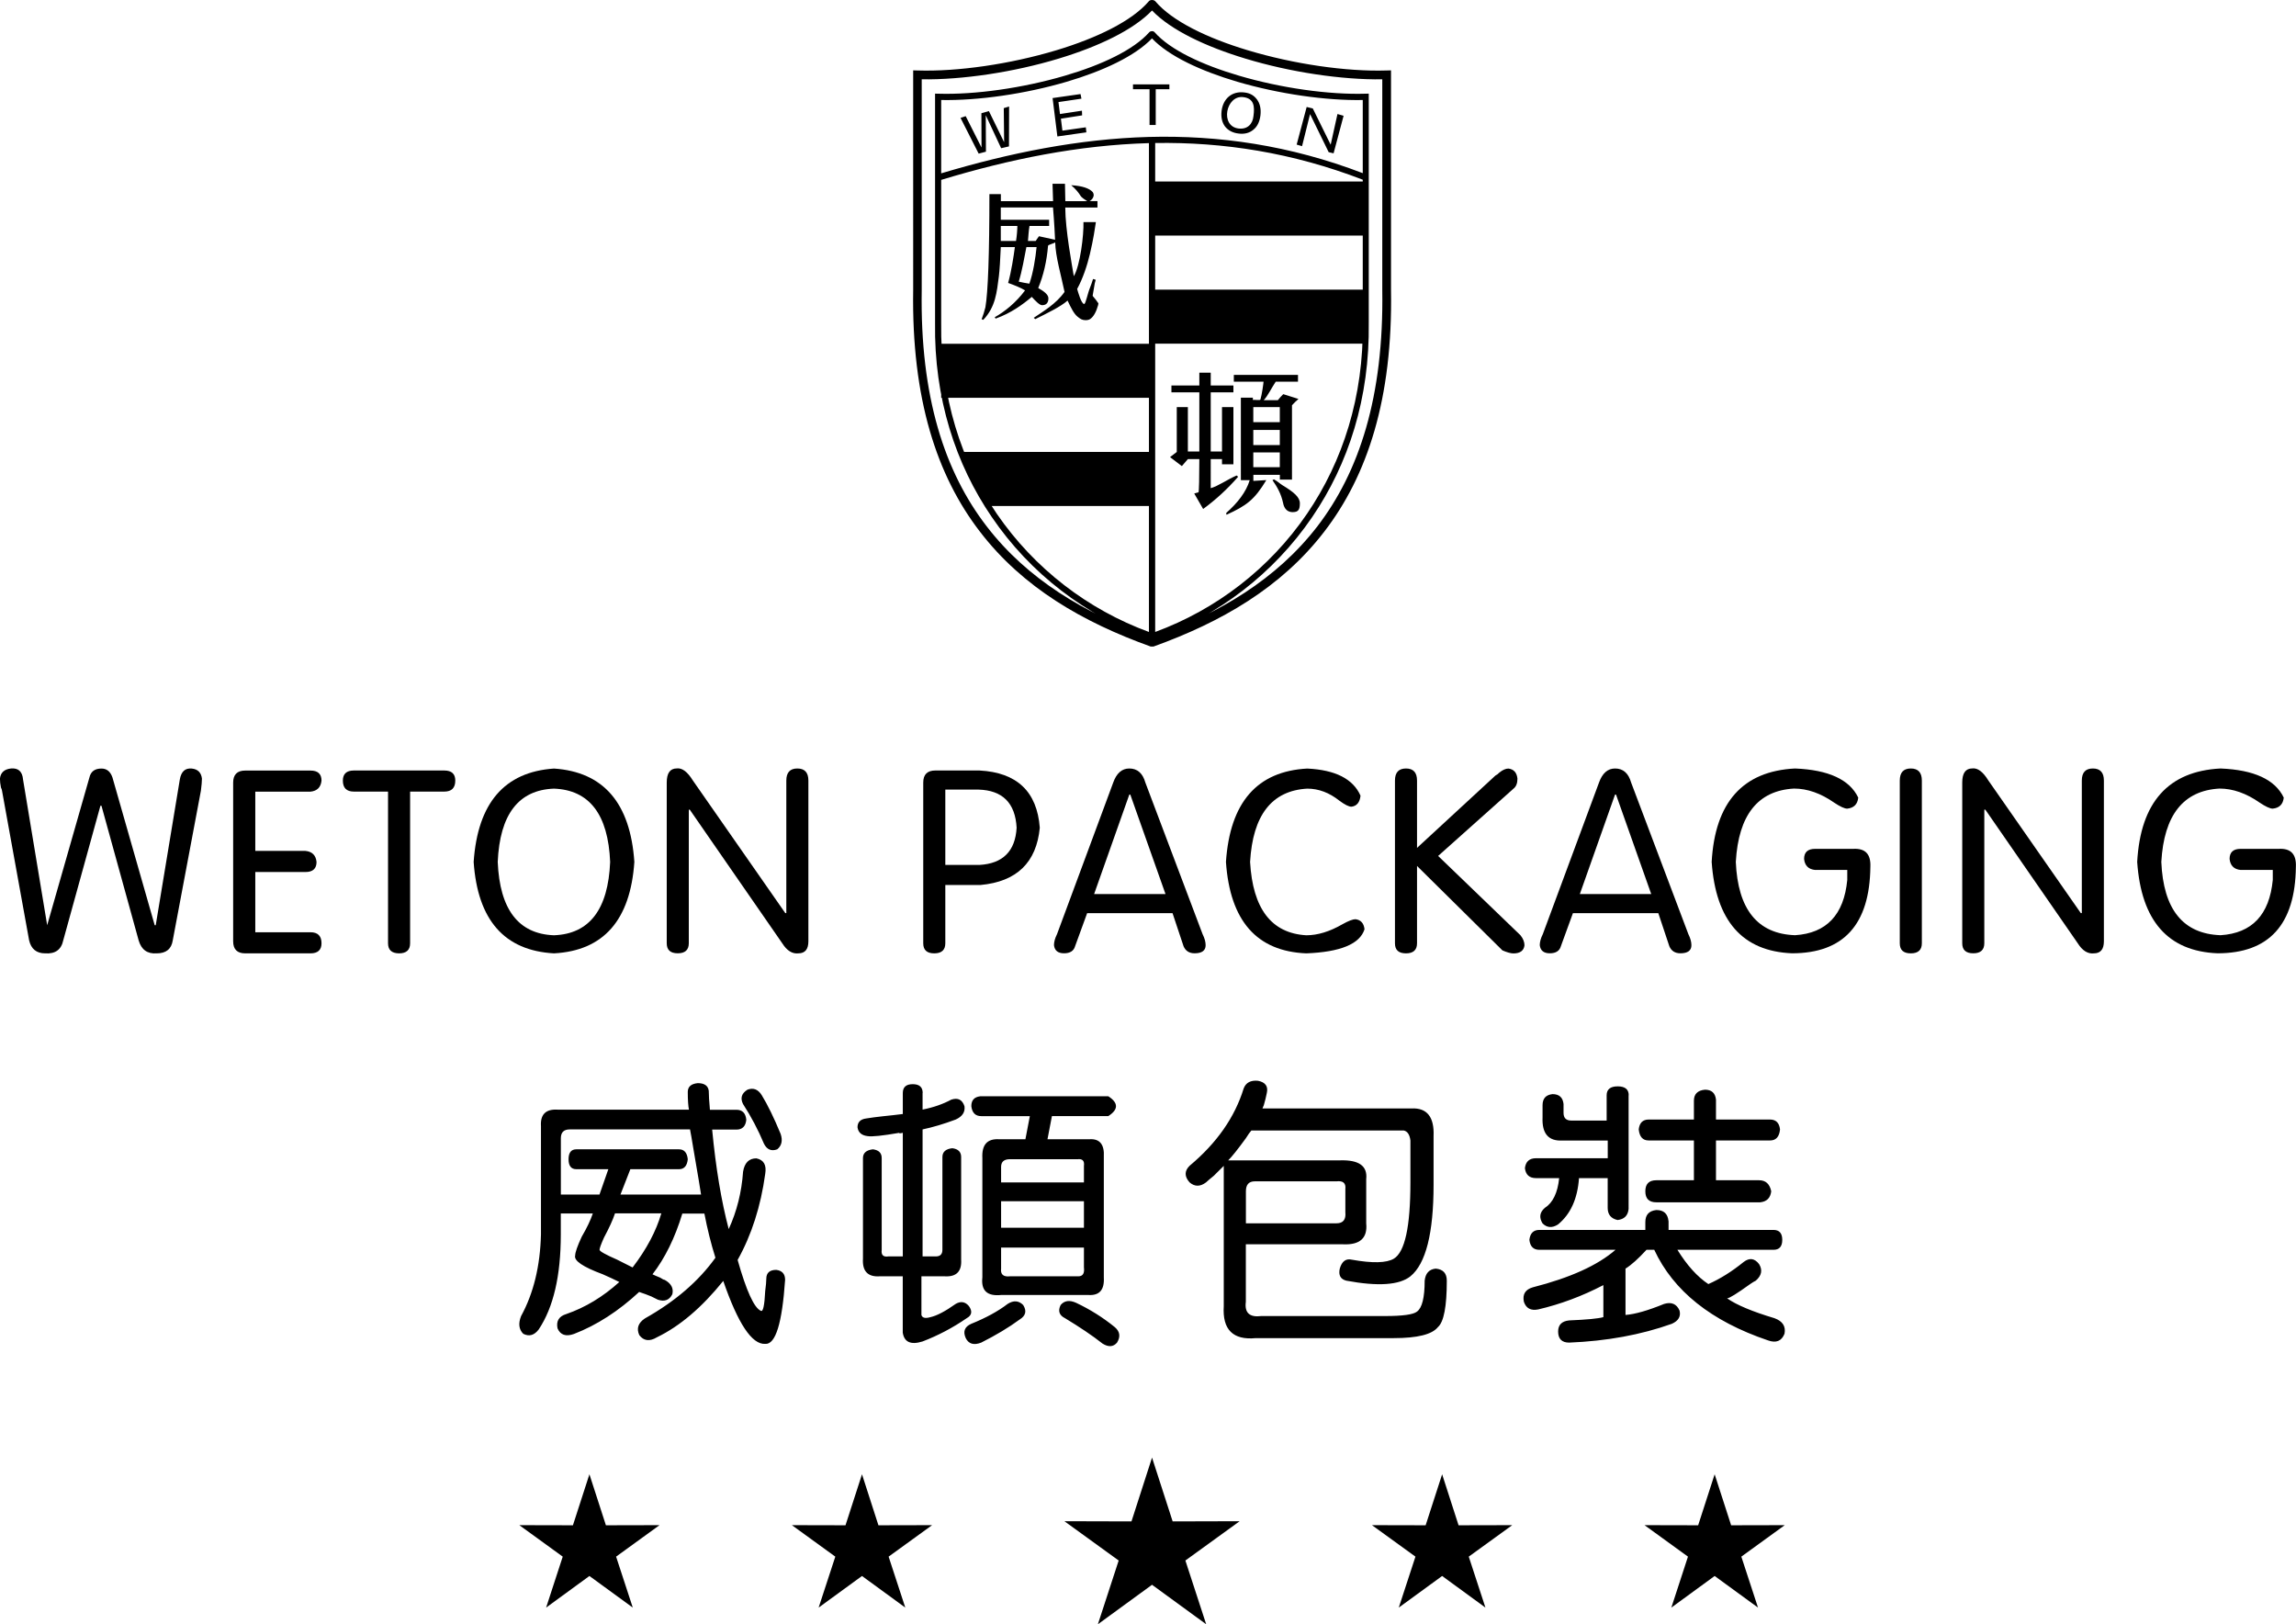 <?xml version="1.0" encoding="utf-8"?>
<!-- Generator: Adobe Illustrator 22.0.0, SVG Export Plug-In . SVG Version: 6.00 Build 0)  -->
<svg version="1.1" id="图层_1" xmlns="http://www.w3.org/2000/svg" xmlns:xlink="http://www.w3.org/1999/xlink" x="0px" y="0px"
	 viewBox="0 0 3786.3 2678.1" style="enable-background:new 0 0 3786.3 2678.1;" xml:space="preserve">
<style type="text/css">
	.st0{fill-rule:evenodd;clip-rule:evenodd;}
</style>
<g>
	<path d="M1901.4,1054.2L1901.4,1054.2h-3.3c-0.3-0.1-0.6-0.4-0.9-0.4h5.3C1902.2,1053.8,1901.8,1054.1,1901.4,1054.2
		 M1894.7,1052.9L1894.7,1052.9c-103.9-37.5-195.4-106.8-259.1-200.3c-59.9-87.6-95.4-196.5-93.6-320.2v-378l5.2,0.1
		c60.5,1.9,139.6-9.3,209-29.7c60.6-17.7,113.4-42.6,139-71.6c2-2.3,6.6-2.5,8.7-0.2c25.5,29.1,78.6,54,139.3,71.8
		c69.1,20.4,148.5,31.6,208.9,29.7l5.1-0.1v378c1.7,123.8-33.4,232.6-93.3,320.2c-63.8,93.5-155.2,162.8-259,200.3v-3.1
		c105.9-39.1,200.1-94.4,267.6-182c68.8-89.6,109.7-213.6,107-389.6V130.8c-66.6,0.9-151.4-11.6-225.8-34.2
		c-65.2-19.7-122.8-46.9-153.9-79.3c-31.2,32.4-88.7,59.6-153.9,79.3c-74.6,22.6-159.2,35.1-225.9,34.2v347.4
		c-2.9,176,38,300,107.1,389.6c67.3,87.6,161.5,142.9,267.6,182V1052.9z M1905,235.8L1905,235.8V1042
		c100.3-36.9,188.7-104.4,250.4-194.9c58.8-86.1,93.6-193,91.9-314.6V296.3C2130.9,251.5,2017,234,1905,235.8z M1894.7,1042
		L1894.7,1042V236h-0.4c-115.6,3.3-229.3,26.4-342.2,60.6v235.9c-1.6,121.7,33,228.5,91.7,314.6
		C1705.9,937.6,1794.1,1005.1,1894.7,1042z M2247.3,285.5L2247.3,285.5V164.9c-60.9,1.2-138.6-10.1-206.9-30.1
		c-59.9-17.7-112.8-42.1-140.7-71.5c-28,29.3-80.7,53.8-140.6,71.5c-68.4,20.1-146.2,31.3-207,30.1v120.9
		c112.8-33.7,226.4-56.7,342-60C2009.8,222.7,2127.1,239.5,2247.3,285.5z M1905.2,2.1L1905.2,2.1c27.7,32.7,85.8,60.8,152.6,80.8
		c75.8,22.8,162.4,35.4,228.7,33.3l7.4-0.2V478c3,179.6-39.1,306.5-110.1,398.6c-70.8,92.2-170.1,149.3-281.5,189.4h-4.8
		c-111.7-40.1-210.8-97.2-281.5-189.4c-71-92.1-112.9-219-110.1-398.6V116l7.4,0.2c66.2,2.1,152.7-10.5,228.6-33.3
		c66.8-20.1,124.8-48.2,152.6-80.8C1896.6-0.7,1902.8-0.7,1905.2,2.1z M1613.9,253.3L1613.9,253.3l-29.9-58.9l8.5-2.9l26.1,51.7
		l-0.2-56.5l12.4-3.5l25.1,51.3l-0.6-56.2l8.8-2.7l-0.2,65.8l-12.9,3l-25.4-54.4l0.3,60.1L1613.9,253.3z M2014.5,182.9L2014.5,182.9
		c2.5-20.2,16.9-32.9,37.3-30.5c9.8,1.1,16,4.9,21,11.5c5,6.7,7,15.5,5.8,26.2c-1.3,10.5-5.1,18.5-11.6,23.7
		c-6.5,5.5-14.7,7.6-24.3,6.4c-9.9-1.1-17.3-5.1-22.5-11.6C2015.2,201.9,2013.3,193.4,2014.5,182.9z M2042.7,211.9L2042.7,211.9
		c14.4,1.6,23.1-7.2,24.4-20.7c2.1-15.7,1.1-29.1-17.2-31.1C2021.7,156.9,2011.3,208.3,2042.7,211.9z M2138.3,238.4L2138.3,238.4
		l16.5-62l10.1,2.4l29.5,59.8l11.2-50.6l10.1,2.9l-16.5,61.9l-8.1-1.9l-30.7-62.8l-13.2,52.9L2138.3,238.4z M1895.7,206.1
		L1895.7,206.1v-59h-27.3v-8h60v8h-22.5v59H1895.7z M1743.7,225L1743.7,225l-7.9-63.3l46.1-6.6l1.5,7.6l-37.9,5.6l2.5,19.7l36.2-5.5
		l0.3,7.7l-35,5.5l2.5,19.7l38.6-5.5l0.9,8.3L1743.7,225z M1900.8,834.3L1900.8,834.3H1629l-43.3-89.2h315.2V834.3z M1900.8,655.9
		L1900.8,655.9h-348.7v-89.1h348.7V655.9z M1900.8,477.6L1900.8,477.6h348.5v89h-348.5V477.6z M1900.8,299.3L1900.8,299.3h348.5
		v89.1h-348.5V299.3z M1621.5,527.4L1621.5,527.4c20.4-21.6,22.2-45.3,25.7-71.6c1.2-9.2,2.4-29.6,3.2-48.4h23.2
		c-2.1,15.9-5.8,40.1-11.1,59.1c9.9,3.6,20.8,7.8,27.9,12.3c-15.3,20.5-33.6,35-49.9,44.2c0.1,0.5,0.5,1.4,1.4,2.3
		c25.5-9.1,44.5-23.1,59.6-35.8c6.4,7.1,12.9,13.7,17,13.7c6.7,0,10.4-3.8,10.4-11.3c0.1-6.4-8.1-12.1-16.8-17
		c8.7-20.9,14.1-44.2,16.2-69.8c1.2-1.9,9.9-3.8,11.8-5.5c0.5,23.4,9.9,54.9,15.4,81.7c-13.9,19.9-36.1,32.7-50.8,42.7
		c0.8,0.6,1.6,1.3,2.5,2.2c19.5-9.7,42.1-20.6,53.3-30.6c5.8,12.2,10.4,21.5,16.2,26.3c4.7,3.9,7.6,5.9,13.3,6c3,0,5.6-0.5,7.5-1.7
		c5.7-3.7,10.2-11.6,13.5-23.5c0.1-1.2,0.1-2,0.4-2.5c-6.4-9.6-9.7-11.6-9.5-12.9l3.5-20.4c0.3-1.6,1-3.3,1.5-5.5
		c-1.3-0.5-2.7-1.1-4.4-1.4c-1.6,5.4-3.3,10-4.8,13.8c-4.3,10.4-7.3,27.3-9.8,27.4c-4.7,0-10.2-19.9-11.6-24.8
		c9.4-17,16.6-39,21-57.5c5.9-24.9,8.4-42.8,9.9-52.7h-20.5c0.7,21.1-5.4,71.7-15.9,89.2c-2.9-17.7-14-76.4-14.1-113.2h53.1v-10.6
		h-13.3c1.2-0.3,2.1-1.2,3.2-2.1c2.3-2.1,3.7-4.9,3.9-7.9c0-1.7-0.5-3.2-1.6-4.9c-5.7-6.3-17.3-10.2-35-11.3l-0.4,0.1
		c6.4,5.2,12.2,12.2,15,16.9c2.1,3.6,7.9,7,11.4,9.3h-36.2l-0.6-28.7h-20.5l0.9,28.7h-86.1v-11.7h-18.9c0,99.6-2.3,161.8-6.6,186.7
		c-1.7,6.9-3.9,13.5-6.3,19.8C1619.3,526.3,1620.3,526.9,1621.5,527.4z M1650.4,397.3L1650.4,397.3v-24.7h27.3
		c0,5.7-0.9,17.3-2.2,24.7H1650.4z M1730.2,362.4L1730.2,362.4h-79.8v-20.3h86.1c0.2,3.9,2.2,25.2,3.4,53.2l-26.6-5.8
		c-1.9,2.7-3.6,5.2-5.4,7.8h-12.7c0.5-6.4,1.3-18,2.5-24.7h32.4V362.4z M1680,464.4L1680,464.4c5.3-16.9,9.4-40.3,12.6-57h16.8
		c-1.7,17.4-5.6,42.8-11.9,60.3C1694,467.3,1683.2,465.2,1680,464.4z M1929.5,753.7L1929.5,753.7l19.5,14.8l9.9-11.5h18.9
		c0,29.2-0.5,53.1-1.3,54.7c-0.7,0.4-5.2,1.2-7.1,2l14.7,25.5c20.6-15.1,40-32.8,57.6-53c-0.7-1.2-1.6-1.2-2.4-2.2
		c-15.3,6.6-30.6,17.6-42.7,20.9V757h18.6v8.5h18.8v-94.3h-18.8v73.2h-18.6v-97.5h37.4v-11.3h-37.4v-21.1h-18.8v21.1h-46v11.3h46
		v97.5h-18.9v-73.2h-18.3v74C1936.8,748,1933.2,750.7,1929.5,753.7z M2046.4,791.7L2046.4,791.7h14.5c-6,19.7-20.2,37.7-38.8,54.1
		c0.7,0.8-0.4,1.8,0.6,2.9c32.8-15,45.9-24.5,65.6-57.1l-21.4,1.3v-10h43.7v7.9h20V668.2c3.3-3.7,6.9-7.1,10.7-10.4l-25.1-7.9
		c-3.4,3.3-6.2,6.5-8.9,9.9H2084c6.4-6.5,13-20.4,19.8-30.5h36.7v-11.2h-105.8v11.2h49c0,1.8-2.7,21.6-5.2,29.6
		c-0.4,1.5-10.3,0-12.4,0.5v-3.7h-19.8V791.7z M2066.8,746L2066.8,746h43.7v24.3h-43.7V746z M2066.8,708.9L2066.8,708.9h43.7v24.9
		h-43.7V708.9z M2066.8,671.2L2066.8,671.2h43.7v24.9h-43.7V671.2z M2098.4,791.7c7.8,11.2,14.1,21.9,17.6,37.9
		c0.6,3,1.4,5.8,3.7,9.1c2.6,3.4,6.2,5.7,12,5.7c9.6,0.1,11.9-4.4,11.9-14.6c0-9.9-9.6-18.2-28.8-29.8c-4.4-2.7-7.3-6-13.8-9.5
		C2099.7,791,2099.4,791,2098.4,791.7z"/>
	<g>
		<polygon class="st0" points="1899.8,2403.3 1933.8,2508.5 2044.3,2508.2 1954.8,2573 1989.1,2678.1 1899.8,2613 1810.5,2678.1 
			1844.8,2573 1755.3,2508.2 1865.9,2508.5 		"/>
		<polygon class="st0" points="1421.5,2430.8 1448.6,2514.9 1537.1,2514.7 1465.4,2566.6 1492.9,2650.6 1421.5,2598.5 1350,2650.6 
			1377.5,2566.6 1305.9,2514.7 1394.3,2514.9 		"/>
		<polygon class="st0" points="972,2430.8 999.2,2514.9 1087.6,2514.7 1016,2566.6 1043.5,2650.6 972,2598.5 900.6,2650.6 
			928,2566.6 856.4,2514.7 944.8,2514.9 		"/>
		<polygon class="st0" points="2378.2,2430.8 2351,2514.9 2262.5,2514.7 2334.2,2566.6 2306.7,2650.6 2378.2,2598.5 2449.6,2650.6 
			2422.1,2566.6 2493.8,2514.7 2405.3,2514.9 		"/>
		<polygon class="st0" points="2827.6,2430.8 2800.4,2514.9 2712,2514.7 2783.6,2566.6 2756.2,2650.6 2827.6,2598.5 2899.1,2650.6 
			2871.6,2566.6 2943.2,2514.7 2854.8,2514.9 		"/>
	</g>
	<g>
		<path d="M77.8,1525.5l69.6-243.4c2.2-9.9,8.8-14.9,19.9-14.9c8.8,0,14.9,5,18.2,14.9l69.6,243.4h1.7l39.7-240.1
			c2.2-13.2,8.8-19.3,19.9-18.2c9.9,1.1,15.4,6.6,16.6,16.6c0,4.4-0.6,11-1.7,19.9l-46.4,246.7c-2.2,14.4-11.1,21.5-26.5,21.5
			c-15.5,1.1-25.4-6.1-29.8-21.5l-61.3-221.9h-1.7l-61.3,221.9c-3.3,15.5-13.2,22.6-29.8,21.5c-14.3,0-23.2-7.2-26.5-21.5
			L3.3,1303.6c0-1.1-0.6-2.7-1.7-5c-1.1-5.5-1.7-10.5-1.7-14.9c1.1-9.9,7.2-15.4,18.2-16.6c12.1-1.1,18.8,5,19.9,18.2L77.8,1525.5z"
			/>
		<path d="M421,1437.7v99.4H512c12.1,0,18.2,6.1,18.2,18.2c0,11-6.1,16.6-18.2,16.6H404.4c-13.2,0-19.9-6.6-19.9-19.9v-261.6
			c0-13.2,6.6-19.9,19.9-19.9H512c12.1,0,18.2,5.5,18.2,16.6c-1.1,11-7.2,17.1-18.2,18.2H421v97.7h82.8c11,1.1,17.1,7.2,18.2,18.2
			c0,11-6.1,16.6-18.2,16.6H421z"/>
		<path d="M639.9,1555.3v-250.1h-56.3c-12.2,0-18.2-6.1-18.2-18.2c0-11,6.1-16.6,18.2-16.6h149c12.1,0,18.2,5.5,18.2,16.6
			c0,12.2-6.1,18.2-18.2,18.2h-56.3v250.1c0,11-6.1,16.6-18.2,16.6C646,1571.8,639.9,1566.3,639.9,1555.3z"/>
		<path d="M781.1,1421.2c6.6-97.1,50.8-148.5,132.5-154c81.7,5.5,125.9,56.9,132.5,154c-6.6,96-50.8,146.3-132.5,150.7
			C831.9,1567.4,787.7,1517.2,781.1,1421.2z M820.8,1421.2c3.3,78.4,34.2,118.7,92.7,120.9c58.5-2.2,89.4-42.5,92.7-120.9
			c-3.3-78.4-34.2-118.7-92.7-120.9C855.1,1302.5,824.2,1342.8,820.8,1421.2z"/>
		<path d="M1135.9,1335v220.2c0,11-6.1,16.6-18.2,16.6c-12.2,0-18.2-5.5-18.2-16.6v-265c0-15.4,5.5-23.2,16.6-23.2
			c8.8-1.1,17.6,5.5,26.5,19.9l152.4,218.6h1.7V1287c0-13.3,6.1-19.9,18.2-19.9c12.1,0,18.2,6.6,18.2,19.9v265
			c0,13.2-5.5,19.9-16.6,19.9c-9.9,1.1-18.8-4.4-26.5-16.6L1137.5,1335H1135.9z"/>
		<path d="M1558.9,1459.2v96.1c0,11-6.1,16.6-18.2,16.6c-12.2,0-18.2-5.5-18.2-16.6v-265c0-13.2,6.6-19.9,19.9-19.9h72.9
			c61.8,3.3,94.9,34.8,99.4,94.4c-5.5,57.4-38.1,88.9-97.7,94.4H1558.9z M1558.9,1301.9v124.2h56.3c38.6-2.2,59.1-22.6,61.3-61.3
			c-2.2-40.8-23.2-61.8-62.9-62.9H1558.9z"/>
		<path d="M1792.8,1505.6l-19.9,54.6c-2.2,7.7-8.3,11.6-18.2,11.6c-9.9,0-15.5-4.4-16.6-13.3c0-5.5,1.7-11.6,5-18.2l92.7-250
			c5.5-15.4,14.3-23.2,26.5-23.2c13.2,0,22.1,7.7,26.5,23.2l94.4,250c3.3,6.6,5,12.7,5,18.2c0,8.8-6.1,13.3-18.2,13.3
			c-8.8,0-14.9-3.9-18.2-11.6l-18.2-54.6H1792.8z M1922,1474.1l-58-163.9h-1.7l-58,163.9H1922z"/>
		<path d="M2061.5,1421.2c4.4,77.3,35.3,117.6,92.7,120.9c18.8,0,38.6-6.1,59.6-18.2c9.9-5.5,17.1-8.3,21.5-8.3
			c8.8,1.1,13.8,6.6,14.9,16.6c-7.7,24.3-39.7,37.5-96,39.7c-81.7-3.3-125.8-53.5-132.5-150.7c6.6-98.2,51.3-149.6,134.1-154
			c46.4,2.2,75.6,17.1,87.8,44.7c-1.1,11-6.1,17.1-14.9,18.2c-4.4,0-11-3.3-19.9-9.9c-16.6-13.2-34.2-19.9-53-19.9
			C2097.4,1303.6,2065.9,1343.9,2061.5,1421.2z"/>
		<path d="M2336.8,1427.8v127.5c0,11-6.1,16.6-18.2,16.6c-12.2,0-18.2-5.5-18.2-16.6V1287c0-13.3,6.1-19.9,18.2-19.9
			c12.1,0,18.2,6.6,18.2,19.9V1398l129.2-119.2c2.2-1.1,4.4-2.7,6.6-5c5.5-4.4,10.5-6.6,14.9-6.6c8.8,1.1,13.8,6.6,14.9,16.6
			c0,7.7-2.2,13.2-6.6,16.6l-124.2,110.9l135.8,130.8c4.4,5.5,6.6,11.1,6.6,16.6c-1.1,8.8-7.2,13.3-18.2,13.3
			c-4.4,0-10.5-1.7-18.2-5L2336.8,1427.8z"/>
		<path d="M2593.9,1505.6l-19.9,54.6c-2.2,7.7-8.3,11.6-18.2,11.6c-9.9,0-15.5-4.4-16.6-13.3c0-5.5,1.7-11.6,5-18.2l92.7-250
			c5.5-15.4,14.3-23.2,26.5-23.2c13.2,0,22.1,7.7,26.5,23.2l94.4,250c3.3,6.6,5,12.7,5,18.2c0,8.8-6.1,13.3-18.2,13.3
			c-8.8,0-14.9-3.9-18.2-11.6l-18.2-54.6H2593.9z M2723,1474.1l-58-163.9h-1.7l-58,163.9H2723z"/>
		<path d="M3046.3,1434.4h-53c-11-1.1-17.1-7.2-18.2-18.2c0-11,6-16.6,18.2-16.6h62.9c19.9-1.1,29.2,8.8,28.2,29.8
			c-1.1,95-44.2,142.4-129.2,142.4c-81.7-3.3-125.8-53.5-132.5-150.7c5.5-98.2,51.3-149.6,137.4-154c55.2,2.2,90,18.2,104.3,48
			c-1.1,11-7.2,17.1-18.2,18.2c-4.4,0-11.6-3.3-21.5-9.9c-22.1-15.4-44.2-23.2-66.2-23.2c-59.6,3.3-91.6,43.6-96,120.9
			c3.3,78.4,35.9,118.7,97.7,120.9c51.9-3.3,80.6-33.7,86.1-91.1V1434.4z"/>
		<path d="M3169.3,1287v268.3c0,11-6.1,16.6-18.2,16.6c-12.2,0-18.2-5.5-18.2-16.6V1287c0-13.3,6.1-19.9,18.2-19.9
			C3163.2,1267.1,3169.3,1273.8,3169.3,1287z"/>
		<path d="M3272.3,1335v220.2c0,11-6.1,16.6-18.2,16.6c-12.2,0-18.2-5.5-18.2-16.6v-265c0-15.4,5.5-23.2,16.6-23.2
			c8.8-1.1,17.7,5.5,26.5,19.9l152.4,218.6h1.7V1287c0-13.3,6.1-19.9,18.2-19.9c12.1,0,18.2,6.6,18.2,19.9v265
			c0,13.2-5.5,19.9-16.6,19.9c-9.9,1.1-18.8-4.4-26.5-16.6L3274,1335H3272.3z"/>
		<path d="M3748,1434.4h-53c-11-1.1-17.1-7.2-18.2-18.2c0-11,6-16.6,18.2-16.6h62.9c19.9-1.1,29.2,8.8,28.2,29.8
			c-1.1,95-44.2,142.4-129.2,142.4c-81.7-3.3-125.8-53.5-132.5-150.7c5.5-98.2,51.3-149.6,137.4-154c55.2,2.2,90,18.2,104.3,48
			c-1.1,11-7.2,17.1-18.2,18.2c-4.4,0-11.6-3.3-21.5-9.9c-22.1-15.4-44.2-23.2-66.2-23.2c-59.6,3.3-91.6,43.6-96,120.9
			c3.3,78.4,35.9,118.7,97.7,120.9c51.9-3.3,80.6-33.7,86.1-91.1V1434.4z"/>
	</g>
	<path d="M2751.5,2013.3c-1.2-12.1-7.9-18.2-20-18.2c-12.2,1.3-18.2,7.9-18.2,20v12.8h-174.8c-9.7,0-15.2,5.5-16.4,16.4
		c1.2,10.9,6.7,16.4,16.4,16.4h125.6c-29.2,25.5-74.7,46.1-136.6,61.9c-12.1,3.6-17,11.5-14.5,23.7c3.6,10.9,11.5,15.1,23.6,12.7
		c36.5-8.5,72.3-21.8,107.5-40.1v52.8c-8.5,2.4-27.3,4.2-56.4,5.4c-12.2,1.2-18.2,7.4-18.2,18.3c0,12.1,6.1,18.3,18.2,18.3
		c61.9-2.5,118.3-12.8,169.3-31c10.9-4.9,15.2-12.2,12.7-21.9c-4.8-10.9-13.3-14.5-25.4-10.9c-26.7,10.9-47.9,17-63.7,18.2v-76.4
		c9.8-6.1,21.2-16.4,34.6-31h12.8c31.6,67.9,94.1,117.7,187.5,149.3c13.4,4.9,22.5,1.2,27.3-10.9c2.4-12.2-3.1-20.7-16.4-25.6
		c-36.5-10.9-62.5-21.8-78.3-32.8c3.7,0,16.3-7.9,38.2-23.6c3.6-2.6,6.7-4.3,9.1-5.5c9.7-8.4,11.5-17.6,5.5-27.3
		c-7.3-9.6-15.8-10.9-25.4-3.6c-19.5,15.8-38.8,27.9-58.3,36.5c-18.3-12.2-35.2-30.9-51-56.5h158.4c9.7,0,14.5-5.5,14.5-16.4
		c0-10.9-4.8-16.4-14.5-16.4h-173V2013.3z M2829.8,1813c-1.3-10.9-7.2-16.3-18.2-16.3c-12.1,1.1-18.2,7.3-18.2,18.1v31.1h-74.6
		c-9.7,0-15.2,5.5-16.4,16.3c1.3,12.3,6.7,18.2,16.4,18.2h74.6v65.6h-61.9c-12.2,0-18.2,6.1-18.2,18.2c0,12.2,6,18.2,18.2,18.2
		h171.1c11-1.1,17-7.2,18.3-18.2c-2.5-12.1-9.1-18.2-20.1-18.2h-71v-65.6h89.2c9.7,0,15.2-5.9,16.4-18.2
		c-1.2-10.8-6.7-16.3-16.4-16.3h-89.2V1813z M2685.9,1805.8c0-9.7-6.1-14.6-18.2-14.6c-12,0-18.2,4.9-18.2,14.6v41.8h-58.3
		c-8.5,0-12.8-4.2-12.8-12.7v-14.6c-1.2-10.9-7.2-16.3-18.2-16.3c-10.9,1.2-16.4,7.2-16.4,18.3v20c-1.2,26.7,9.7,39.5,32.8,38.2
		h74.7v29.2h-118.3c-10.9,0-17,5.5-18.3,16.4c1.3,10.9,7.4,16.4,18.3,16.4h38.2c-2.5,24.2-10.4,40.6-23.7,49.1
		c-8.5,7.3-9.7,15.8-3.7,25.6c7.3,7.2,15.8,7.9,25.5,1.7c20.7-17,32.2-42.4,34.6-76.4h47.3v49.1c0,10.9,5.4,17.6,16.3,20
		c11-1.2,17.1-7.3,18.2-18.2V1805.8z M2054.6,1964.2c0-11,4.9-16.4,14.7-16.4h134.7c10.9-1.3,15.7,3,14.6,12.6v38.3
		c1.2,12.2-3.7,18.3-14.6,18.3h-149.4V1964.2z M2081.9,1827.6c2.4-6,3-7.3,1.8-3.7c2.4-8.5,4.3-15.7,5.4-21.8
		c2.5-11-2.4-17.7-14.5-20.1c-12.1-1.2-20.1,3.1-23.7,12.7c-14.6,47.4-44.3,90-89.2,127.5c-8.6,8.5-8.6,17.6,0,27.3
		c8.4,7.3,17.6,7.3,27.2,0c2.5-2.4,6.7-6,12.8-10.9c6.1-5.9,11.5-11.5,16.4-16.3v231.2c-2.5,38.8,15.2,56.4,52.8,52.8h227.6
		c38.8,0,63.1-6,72.8-18.2c9.7-8.5,14.6-34.1,14.6-76.5c0-12.1-6-18.8-18.3-19.9c-10.9,1.1-16.9,7.8-18.2,19.9c0,28-4.3,45-12.7,51
		c-6.1,4.9-23.7,7.3-52.8,7.3h-203.9c-19.4,2.5-27.9-5.4-25.5-23.6v-94.7h160.3c27.9,1.3,40.6-10.3,38.2-34.5v-72.9
		c2.4-21.9-12.1-32.1-43.7-31h-183.9c6.1-6,15.8-18.2,29.1-36.4c3.7-6,6.8-10.3,9.1-12.8H2315c6,1.3,9.7,6.8,10.9,16.4v69.2
		c0,72.9-9.1,114.7-27.3,125.7c-12.1,7.2-35.2,7.8-69.2,1.7c-9.7-2.3-16.4,2.4-20,14.7c-2.4,10.9,1.2,17.5,10.9,19.9
		c52.2,9.7,87.4,7.3,105.6-7.2c25.4-20.7,38.2-71,38.2-151.2v-80.1c1.3-31.5-10.9-46.7-36.3-45.5H2081.9z M1774.6,2148.1
		c-10.8-4.9-19.4-3.7-25.5,3.6c-4.8,9.7-2.4,17,7.3,21.8c24.3,14.7,44.9,28.5,61.9,41.9c9.7,6,17.6,5.5,23.8-1.7
		c6-9.8,4.8-18.3-3.7-25.5C1819,2172.4,1797.7,2159,1774.6,2148.1z M1616.3,1807.6c-9.8,1.2-14.5,6.6-14.5,16.3
		c1.3,10.9,6.7,16.4,16.4,16.4h80.1l-7.3,38.1h-43.6c-19.5-1.1-28.5,9.2-27.4,31v196.7c-2.4,21.8,7.9,31.5,31,29.1h143.8
		c18.3,1.2,26.7-8.5,25.5-29.1v-198.5c1.2-20.6-6.7-30.3-23.6-29.2h-69.3l7.3-38.1h92.9c17-10.9,17-21.9,0-32.8H1616.3z
		 M1661.7,2149.9c-15.7,12.1-35.8,23-60,32.8c-11,4.8-14,12.7-9.1,23.6c4.8,9.7,13.4,12.1,25.5,7.4c24.2-12.2,45.5-24.9,63.7-38.3
		c9.8-6.1,11.6-14,5.5-23.7C1680,2144.4,1671.5,2143.7,1661.7,2149.9z M1650.9,2057h136.6v32.8c1.2,9.6-1.8,14.6-9.2,14.6h-112.8
		c-10.8,1.2-15.8-3.1-14.6-12.7V2057z M1650.9,1980.6h136.6v43.7h-136.6V1980.6z M1776.5,1911.4c8.5-1.2,12.1,2.4,11,10.9v27.3
		h-136.6V1924c0-8.4,4.8-12.7,14.6-12.7H1776.5z M1521.6,1802.2c0-9.8-5.5-14.6-16.4-14.6c-11,0-16.4,4.9-16.4,14.6v34.6
		c-9.7,1.2-20.7,2.5-32.8,3.7c-10.9,1.2-20,2.4-27.3,3.6c-9.8,1.2-14.6,6.1-14.6,14.6c1.2,8.5,6.7,13.3,16.4,14.5
		c7.3,1.3,24.8-0.6,52.7-5.4c-1.2,1.1,0.7,1.1,5.6,0v203.8h-23.8c-8.5,1.3-12.1-2.4-11-10.9v-151.2c0-8.5-4.8-13.2-14.5-14.5
		c-11,1.3-16.4,6.1-16.4,14.5v165.8c-1.3,20.5,7.9,30.3,27.3,29.1h38.3v92.8c2.4,15.7,13.3,20.7,32.7,14.6
		c25.4-9.7,49.7-22.5,72.7-38.3c8.6-4.7,9.8-11.5,3.7-20c-6-7.2-13.4-8.5-21.8-3.6c-17,12.1-31,19.5-41.9,21.9
		c-8.5,2.4-13.3,1.1-14.6-3.7v-63.7h38.2c19.4,1.2,28.5-8,27.3-27.4v-169.3c0-8.4-4.9-13.3-14.6-14.5c-10.9,1.2-16.3,6.1-16.3,14.5
		v153c0,7.3-3.6,10.9-10.9,10.9h-21.8v-209.4c16.9-3.6,35.2-9,54.6-16.3c10.9-4.9,15.8-12.2,14.5-21.9
		c-3.6-10.9-10.8-14.5-21.8-10.9c-13.4,7.2-29.1,12.8-47.3,16.4V1802.2z M1256.2,1805.8c-6-9.7-13.9-12.8-23.6-9.1
		c-9.7,6-12.1,13.9-7.3,23.6c13.4,20.7,24.9,42.5,34.6,65.6c4.9,9.6,12.2,12.7,21.9,9.1c7.3-6.1,9.2-14.6,5.5-25.5
		C1276.2,1842.7,1265.9,1821.6,1256.2,1805.8z M1090.6,2000.6c-8.5,29.1-24.3,59-47.4,89.2c-7.2-3.6-15.7-7.9-25.4-12.8
		c-19.5-8.5-29.1-14-29.1-16.3c0-2.4,2.4-9.2,7.3-20.1c8.4-15.7,14.6-29.1,18.2-40H1090.6z M924.9,1876.8c0-9.7,4.8-14.6,14.6-14.6
		h198.4c1.3,6.2,3,16.4,5.4,31c7.3,42.5,11.6,67.9,12.8,76.4h-132.9l16.3-41.8h80.2c8.5,0,13.4-5.5,14.5-16.4
		c-1.1-10.9-6-16.4-14.5-16.4H950.4c-8.5,0-12.8,5.5-12.8,16.4c0,10.9,4.3,16.4,12.8,16.4h52.8l-14.6,41.8h-63.7V1876.8z
		 M1170.7,1829.5c-1.2-13.4-1.9-23.6-1.9-31c-1.1-8.4-7.2-12.6-18.2-12.6c-11,1.1-16.4,6-16.4,14.5c0,13.3,0.7,23,1.9,29.2H919.5
		c-19.4-1.2-28.7,7.9-27.4,27.3v178.3c-1.3,52.2-12.2,97.1-32.8,134.8c-4.8,12.1-3.7,21.9,3.6,29.2c9.7,4.9,18.1,2.5,25.5-7.2
		c24.3-36.5,36.4-88.6,36.4-156.7v-34.5h52.8c-3.7,10.9-9.7,23.7-18.3,38.3c-7.3,15.7-10.8,26.1-10.8,30.9
		c-2.5,8.6,12.7,18.9,45.4,31c11,4.8,20.1,9.1,27.4,12.8c-26.7,24.2-55.9,41.9-87.4,52.8c-12.1,3.6-17,11.6-14.5,23.6
		c4.7,11,13.9,14,27.2,9.2c37.6-14.5,73.5-37.7,107.4-69.2c7.3,2.4,14.1,4.9,20.1,7.4c4.8,2.4,8.5,4.1,10.9,5.4
		c11,3.6,18.8,0.6,23.7-9c2.4-9.8-1.8-17.8-12.7-23.8c-1.3,0-3.7-1.2-7.3-3.6c-6-2.4-10.3-4.3-12.7-5.5
		c20.6-26.7,37.1-60.1,49.2-100.1h36.4c4.9,25.5,10.9,49.7,18.2,72.8c-27.8,38.8-66.7,72.2-116.4,100.1c-11,7.4-14.1,16.4-9.2,27.4
		c7.3,9.7,17.1,10.9,29.2,3.6c37.6-18.2,74.1-49.2,109.3-92.9c24.3,70.4,47.3,105.1,69.2,103.8c17.1,1.3,27.9-34,32.8-105.6
		c0-9.7-4.9-15.2-14.6-16.4c-10.9,0-16.4,4.9-16.4,14.6c0,4.8-0.7,11.5-1.8,20c-1.2,24.4-3.6,35.3-7.3,32.8
		c-11-4.8-23.8-32.8-38.2-83.8c23.1-41.3,38.2-88.7,45.5-141.9c2.4-14.7-2.4-23.1-14.6-25.6c-12.2,0-19.5,7.4-21.9,21.9
		c-2.4,34-10.3,65.5-23.7,94.7c-12.2-46.2-21.3-100.8-27.3-164h40c9.7,0,15.3-5.4,16.3-16.3c-1.1-11-6.6-16.4-16.3-16.4H1170.7z"/>
</g>
</svg>
